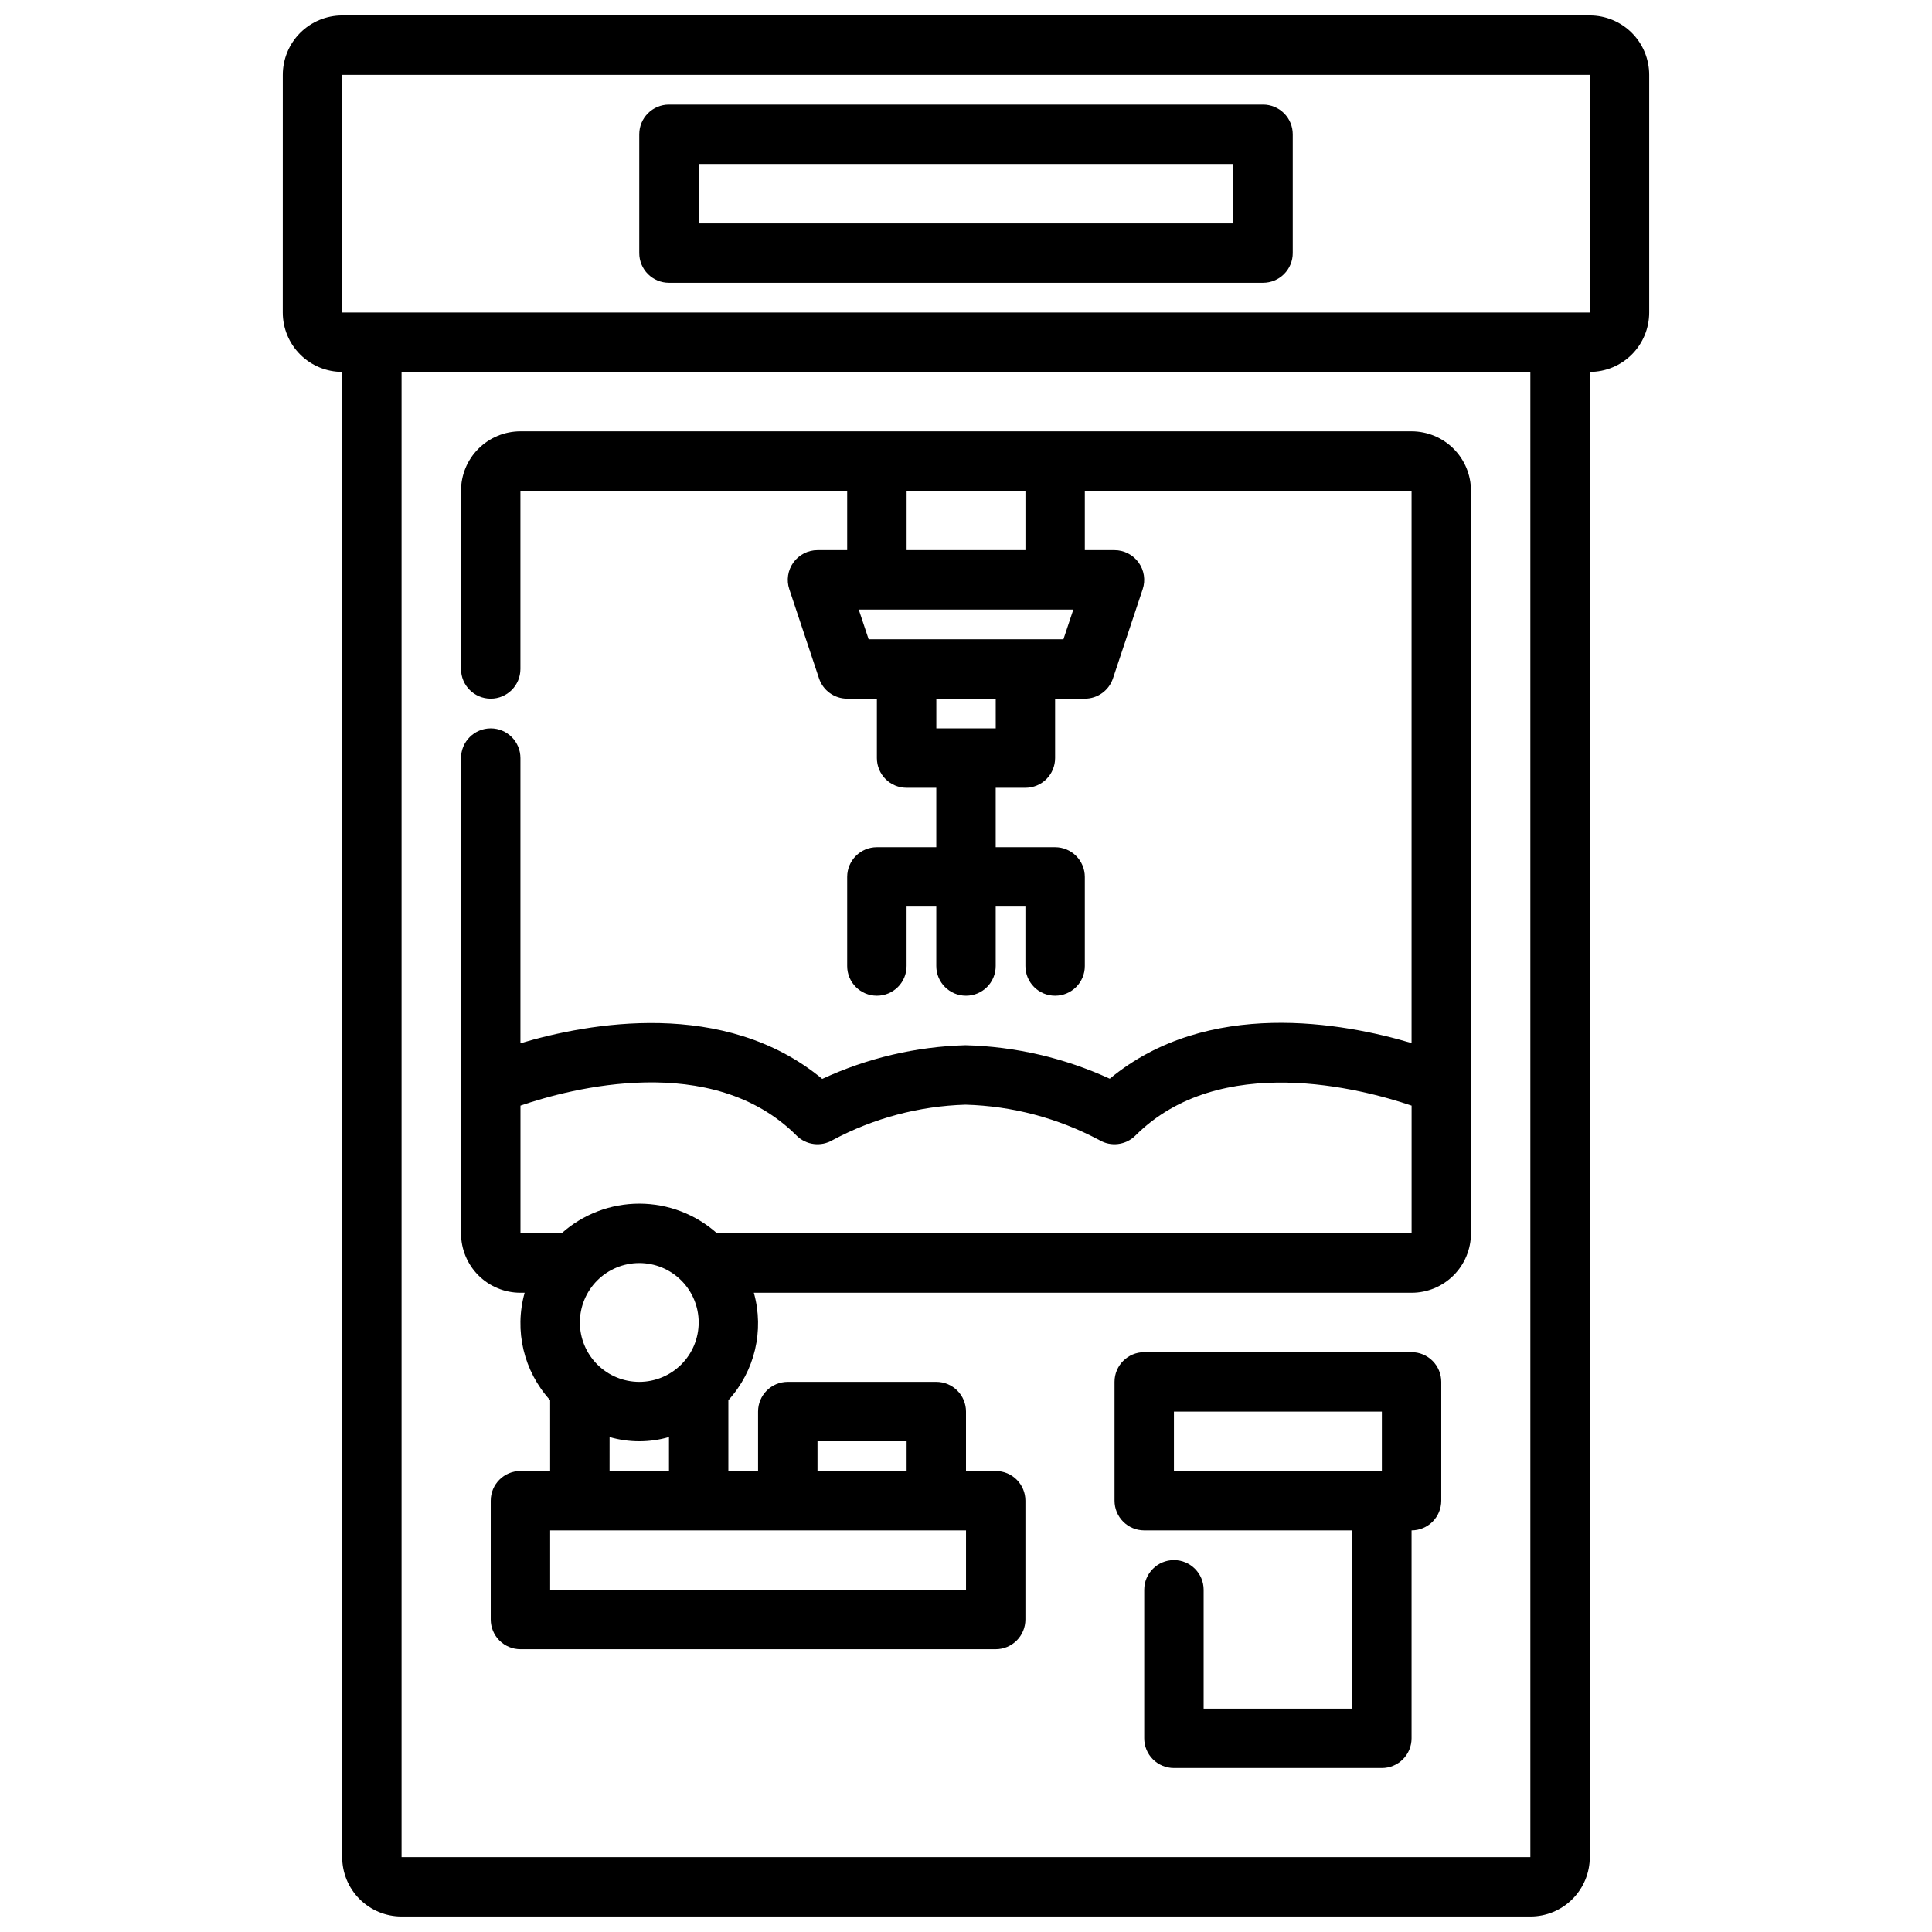 <?xml version="1.0" encoding="UTF-8"?>
<!-- Uploaded to: ICON Repo, www.iconrepo.com, Generator: ICON Repo Mixer Tools -->
<svg width="800px" height="800px" version="1.1" viewBox="144 144 512 512" xmlns="http://www.w3.org/2000/svg">
 <defs>
  <clipPath id="a">
   <path d="m218 148.09h364v503.81h-364z"/>
  </clipPath>
 </defs>
 <g clip-path="url(#a)">
  <path d="m218.94 226.81c0 4.176 1.66 8.18 4.613 11.133 2.953 2.953 6.957 4.613 11.133 4.613v393.6c0 4.176 1.656 8.18 4.609 11.133s6.957 4.609 11.133 4.609h299.14c4.176 0 8.18-1.656 11.133-4.609s4.613-6.957 4.613-11.133v-393.6c4.176 0 8.18-1.66 11.133-4.613 2.949-2.953 4.609-6.957 4.609-11.133v-62.977c0-4.172-1.66-8.18-4.609-11.133-2.953-2.949-6.957-4.609-11.133-4.609h-330.62c-4.176 0-8.18 1.66-11.133 4.609-2.953 2.953-4.613 6.961-4.613 11.133zm330.62 409.35h-299.14v-393.6h299.14zm-314.88-472.32h330.62v62.977h-330.62z"/>
 </g>
 <path d="m518.08 502.34h-70.848c-4.348 0-7.871 3.523-7.871 7.871v31.488c0 2.086 0.828 4.09 2.305 5.566 1.477 1.477 3.481 2.305 5.566 2.305h55.105v47.23l-39.359 0.004v-31.488c0-4.348-3.527-7.875-7.875-7.875-4.348 0-7.871 3.527-7.871 7.875v39.359c0 2.086 0.828 4.09 2.305 5.566 1.477 1.477 3.481 2.305 5.566 2.305h55.105c2.086 0 4.09-0.828 5.566-2.305 1.477-1.477 2.305-3.481 2.305-5.566v-55.105c2.09 0 4.09-0.828 5.566-2.305 1.477-1.477 2.305-3.481 2.305-5.566v-31.488c0-2.09-0.828-4.09-2.305-5.566-1.477-1.477-3.477-2.305-5.566-2.305zm-62.977 15.742h55.105v15.742l-55.105 0.004z"/>
 <path d="m266.18 431.54v39.312c0 4.176 1.656 8.18 4.609 11.133s6.957 4.609 11.133 4.609h1.117c-2.809 10.023-0.254 20.785 6.754 28.48v18.754h-7.871c-4.348 0-7.871 3.523-7.871 7.871v31.488c0 2.086 0.828 4.09 2.305 5.566 1.477 1.477 3.481 2.305 5.566 2.305h125.95c2.086 0 4.09-0.828 5.566-2.305s2.305-3.481 2.305-5.566v-31.488c0-2.09-0.828-4.09-2.305-5.566-1.477-1.477-3.481-2.305-5.566-2.305h-7.871v-15.746c0-2.086-0.832-4.09-2.309-5.566-1.477-1.477-3.477-2.305-5.566-2.305h-39.359c-4.348 0-7.871 3.523-7.871 7.871v15.742l-7.871 0.004v-18.754c7.008-7.695 9.562-18.457 6.754-28.48h174.3c4.176 0 8.18-1.656 11.133-4.609 2.953-2.953 4.613-6.957 4.613-11.133v-196.8c0-4.176-1.66-8.18-4.613-11.133-2.953-2.953-6.957-4.613-11.133-4.613h-236.16c-4.176 0-8.18 1.66-11.133 4.613-2.953 2.953-4.609 6.957-4.609 11.133v47.23c0 4.348 3.523 7.871 7.871 7.871s7.871-3.523 7.871-7.871v-47.23h86.594v15.742h-7.875c-2.527 0.004-4.902 1.219-6.379 3.273-1.48 2.051-1.883 4.688-1.082 7.086l7.871 23.617c1.07 3.215 4.078 5.383 7.465 5.383h7.871v15.746c0 2.086 0.828 4.09 2.305 5.566 1.477 1.477 3.481 2.305 5.566 2.305h7.871v15.742l-15.742 0.004c-4.348 0-7.871 3.523-7.871 7.871v23.617c0 4.348 3.523 7.871 7.871 7.871 4.348 0 7.871-3.523 7.871-7.871v-15.746h7.871v15.746c0 4.348 3.527 7.871 7.875 7.871s7.871-3.523 7.871-7.871v-15.746h7.871v15.746c0 4.348 3.523 7.871 7.871 7.871 4.348 0 7.875-3.523 7.875-7.871v-23.617c0-2.09-0.832-4.09-2.309-5.566-1.477-1.477-3.477-2.305-5.566-2.305h-15.742v-15.746h7.871c2.09 0 4.09-0.828 5.566-2.305 1.477-1.477 2.305-3.481 2.305-5.566v-15.746h7.875c3.387 0 6.391-2.168 7.461-5.383l7.871-23.617c0.801-2.398 0.398-5.035-1.082-7.086-1.477-2.055-3.852-3.269-6.379-3.273h-7.871v-15.742h86.59v146.37c-17.926-5.336-53.988-12.051-79.98 9.445-12.016-5.516-25.031-8.535-38.25-8.871-13.125 0.367-26.035 3.402-37.949 8.922-25.977-21.492-62.062-14.785-79.98-9.445v-75.574c0-4.348-3.523-7.871-7.871-7.871s-7.871 3.523-7.871 7.871zm141.7-94.512h-15.746v-7.875h15.742zm17.941-23.617h-51.625l-2.621-7.871h56.867zm-10.07-23.617h-31.488v-15.742h31.488zm-86.594 204.67c0 4.176-1.656 8.184-4.609 11.133-2.953 2.953-6.957 4.613-11.133 4.613s-8.18-1.66-11.133-4.613c-2.953-2.949-4.609-6.957-4.609-11.133 0-4.172 1.656-8.18 4.609-11.133 2.953-2.949 6.957-4.609 11.133-4.609s8.18 1.66 11.133 4.609c2.953 2.953 4.609 6.961 4.609 11.133zm70.848 70.848-110.21 0.004v-15.746h110.21zm-39.359-39.359h23.617v7.871l-23.617 0.004zm-55.105 7.871 0.004-8.988c5.141 1.492 10.602 1.492 15.742 0v8.992zm49.539-88.898 0.004 0.004c2.547 2.547 6.5 3.039 9.594 1.195 10.848-5.801 22.887-9.008 35.18-9.375 12.375 0.34 24.5 3.547 35.426 9.359 3.098 1.859 7.062 1.375 9.621-1.18 22.379-22.344 59.984-12.414 73.184-7.93v33.852h-184.06c-5.668-5.07-13.004-7.871-20.609-7.871s-14.941 2.801-20.609 7.871h-10.879v-33.852c13.18-4.527 50.719-14.508 73.156 7.93z"/>
 <path d="m321.28 218.94h157.44c2.086 0 4.09-0.828 5.566-2.305 1.477-1.477 2.305-3.481 2.305-5.566v-31.488c0-2.09-0.828-4.09-2.305-5.566-1.477-1.477-3.481-2.305-5.566-2.305h-157.44c-4.348 0-7.871 3.523-7.871 7.871v31.488c0 2.086 0.828 4.09 2.305 5.566 1.477 1.477 3.481 2.305 5.566 2.305zm7.871-31.488h141.7v15.746h-141.7z"/>
</svg>